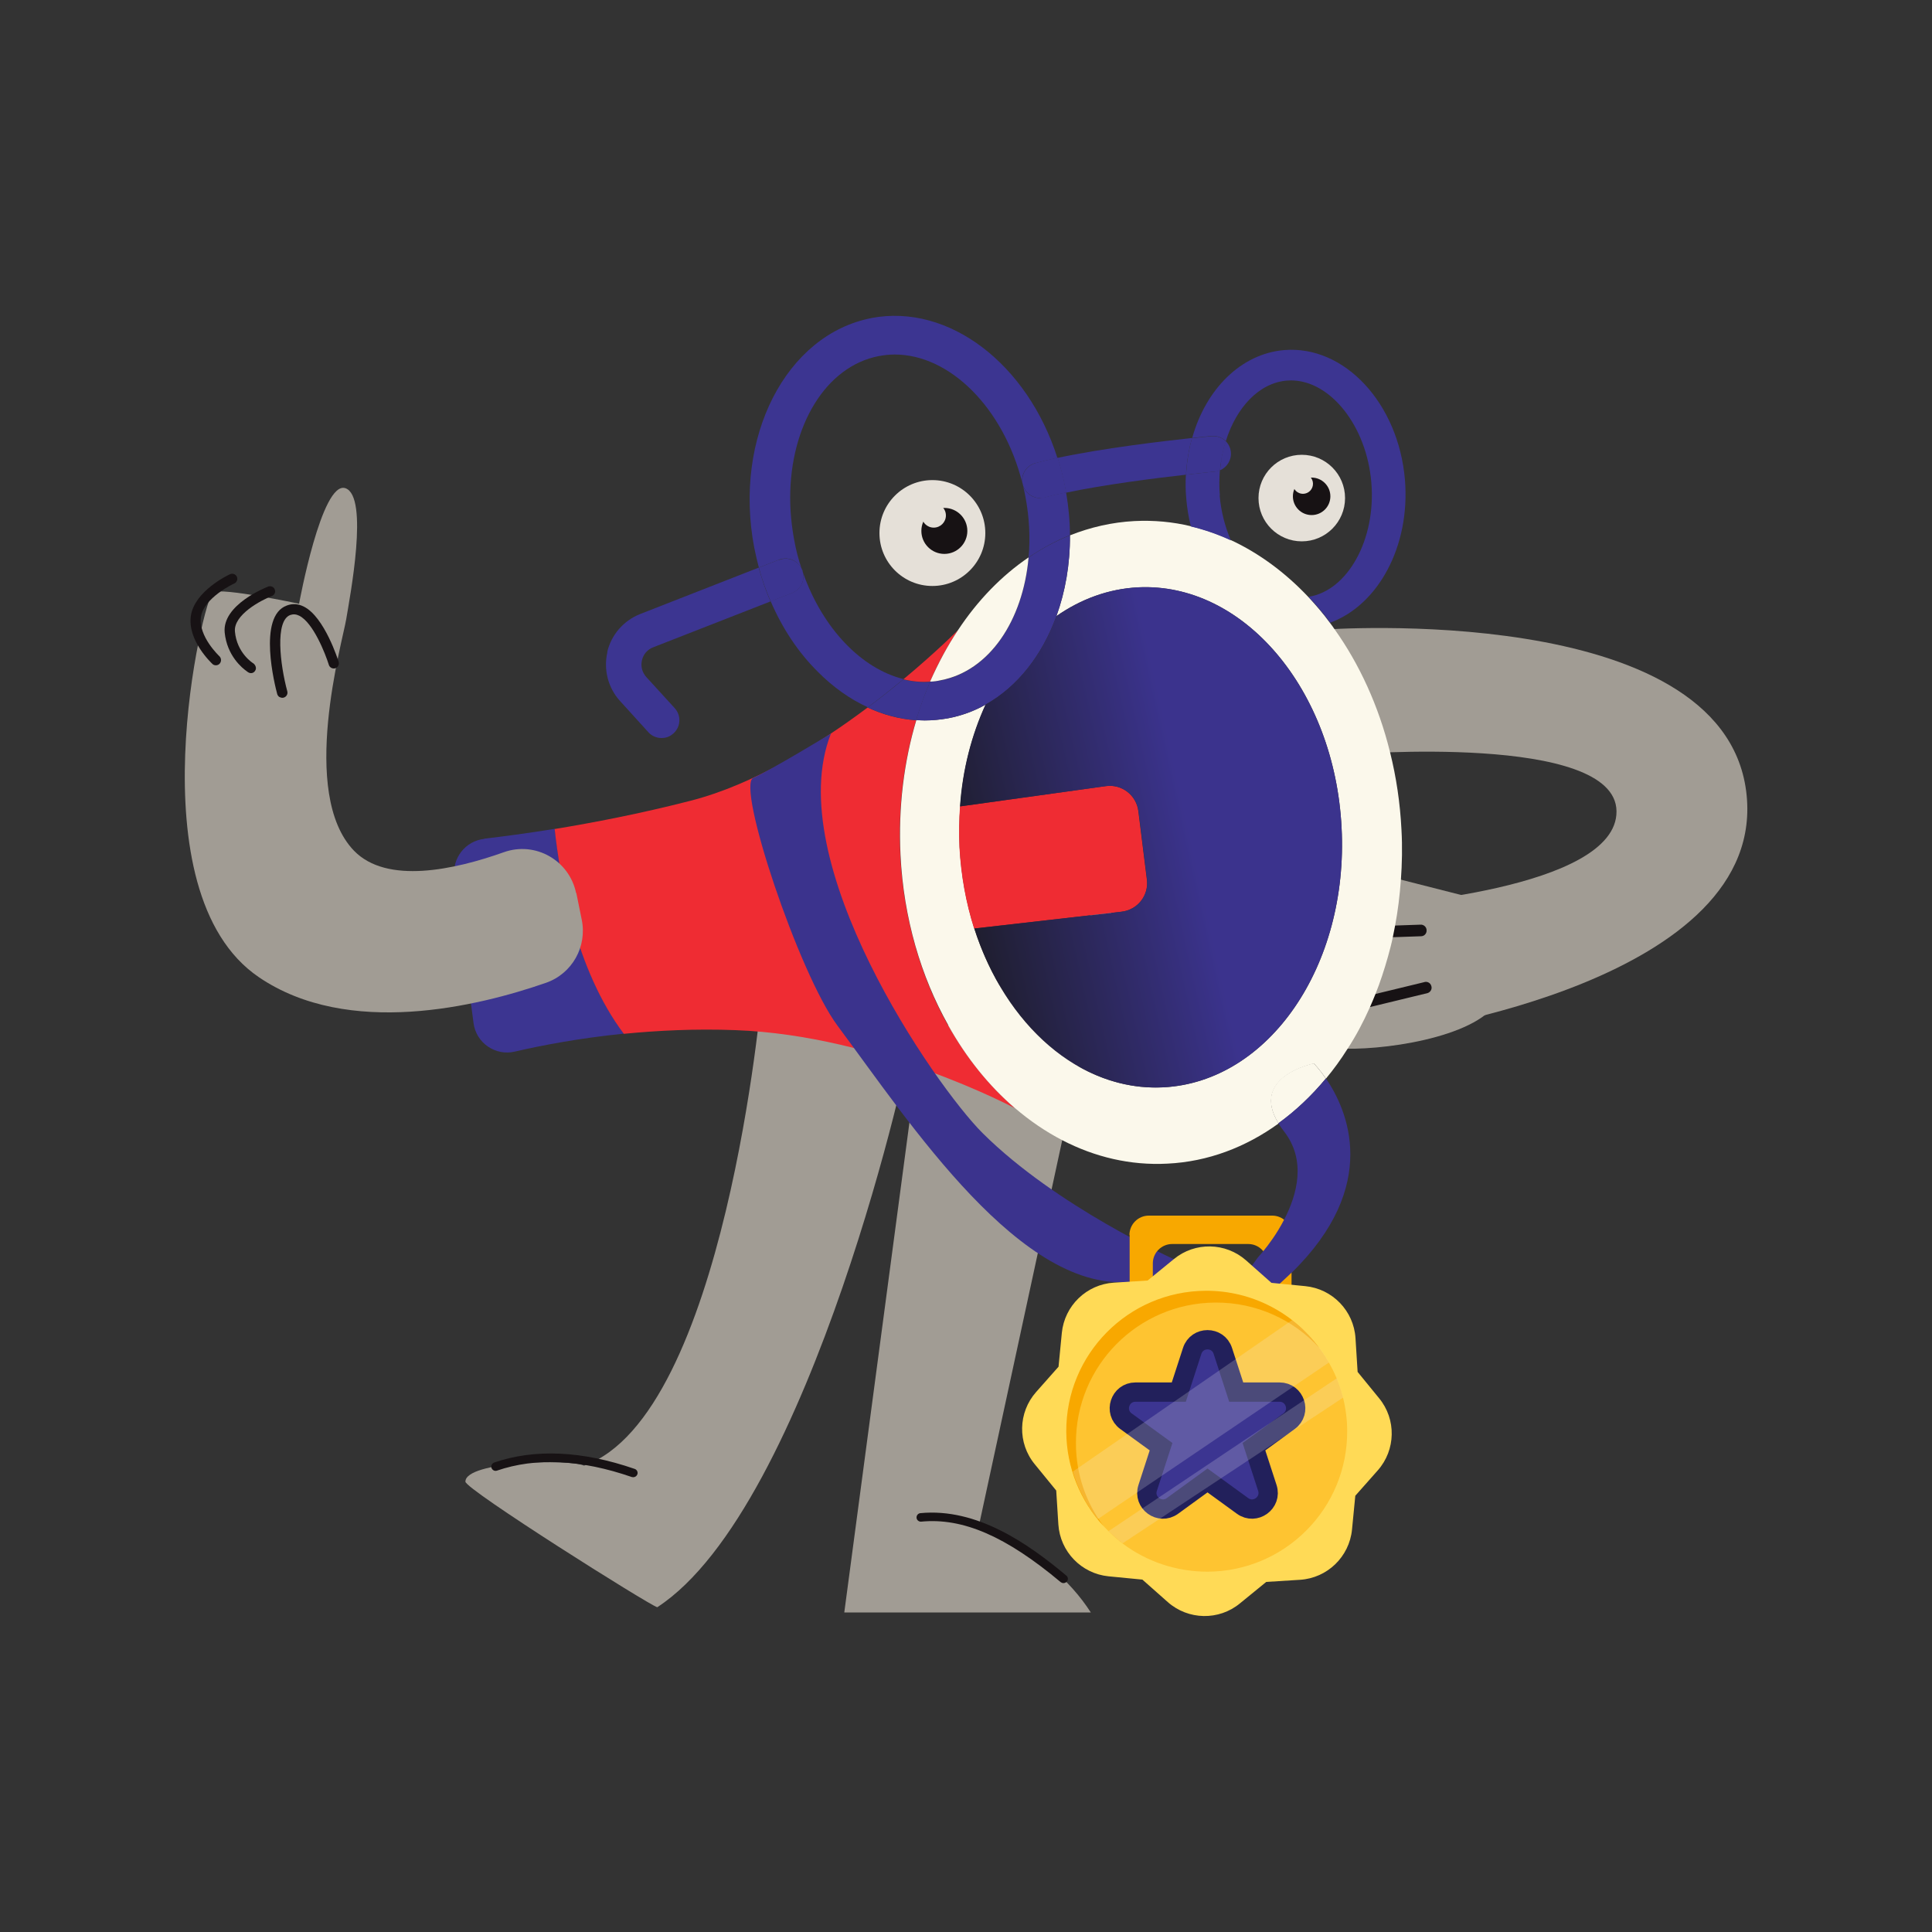 <svg xmlns="http://www.w3.org/2000/svg" width="300" height="300" viewBox="0 0 300 300" fill="none"><rect x="0" y="0" width="300" height="300" fill="#333333" stroke="none"/><path d="M173.13 139.17L152.01 236.88C161.04 240.72 166.14 245.37 169.38 250.38H131.1L142.77 162.63L173.13 139.17Z" fill="#A19C94"></path><path d="M141.27 161.82C141.84 161.88 125.91 234.03 102.06 249.57C100.86 249.27 72.269 231.27 72.269 230.07C72.269 226.86 88.499 226.56 90.689 227.58C112.59 219.84 118.29 154.32 118.29 154.32L141.27 161.82Z" fill="#A19C94"></path><path d="M165.15 245.82C165.33 245.82 165.54 245.73 165.66 245.58C165.9 245.31 165.87 244.89 165.57 244.65C159.66 239.7 151.71 234.12 142.92 234.96C142.56 234.99 142.29 235.32 142.32 235.68C142.35 236.04 142.68 236.31 143.04 236.28C149.52 235.65 156.21 238.56 164.7 245.67C164.82 245.76 164.97 245.82 165.12 245.82H165.15Z" fill="#171214"></path><path d="M98.34 229.38C98.61 229.38 98.88 229.2 98.97 228.93C99.09 228.6 98.91 228.21 98.55 228.09C90.39 225.27 83.04 224.94 76.74 227.1C76.41 227.22 76.2 227.58 76.32 227.94C76.44 228.27 76.8 228.48 77.16 228.36C83.19 226.29 90.21 226.62 98.1 229.35C98.16 229.35 98.25 229.38 98.31 229.38H98.34Z" fill="#171214"></path><path d="M205.5 97.77C205.5 97.77 267.27 93.21 271.14 122.82C274.98 152.43 217.65 160.29 217.65 160.29L214.08 140.55C214.08 140.55 251.13 138.18 251.01 125.97C250.89 113.76 209.49 117.15 209.49 117.15L205.53 97.77H205.5Z" fill="#A19C94"></path><path d="M227.31 139.08L213.27 135.51L205.5 162.48C209.67 163.59 224.7 162.27 230.7 157.53L227.34 139.05L227.31 139.08Z" fill="#A19C94"></path><path d="M212.04 156.39C212.22 156.45 212.46 156.48 212.67 156.39L221.7 154.2C222.18 154.02 222.42 153.51 222.24 153.06C222.09 152.58 221.55 152.34 221.1 152.52L212.07 154.71C211.59 154.89 211.35 155.4 211.53 155.85C211.62 156.12 211.83 156.3 212.07 156.39H212.04Z" fill="#171214"></path><path d="M215.07 145.5C215.19 145.53 215.31 145.56 215.43 145.56L220.65 145.38C221.16 145.38 221.55 144.96 221.52 144.45C221.52 143.94 221.07 143.55 220.59 143.58L215.37 143.76C214.86 143.76 214.47 144.18 214.5 144.69C214.5 145.05 214.74 145.38 215.07 145.5Z" fill="#171214"></path><path d="M75.179 130.26C72.269 130.59 70.169 133.26 70.559 136.17L73.529 158.85C73.919 161.94 76.919 164.01 79.949 163.29C83.939 162.36 89.819 161.22 96.899 160.5C89.429 150.63 86.969 136.23 86.159 128.7C81.719 129.42 77.969 129.9 75.209 130.23L75.179 130.26Z" fill="#3C3591"></path><path d="M107.189 124.35C99.359 126.36 92.129 127.74 86.129 128.73C86.939 136.26 89.399 150.63 96.869 160.53C102.089 160.02 107.969 159.72 114.209 159.96C136.439 160.77 157.589 172.08 157.589 172.08C147.569 163.47 140.639 149.22 139.799 132.78C139.439 125.37 140.339 118.29 142.259 111.84C139.679 111.66 137.159 111 134.729 109.86C127.049 115.62 117.059 121.83 107.189 124.35Z" fill="#EF2C33"></path><path d="M94.319 101.25C93.689 103.95 94.409 106.8 96.269 108.84L100.679 113.7C101.219 114.3 101.969 114.6 102.719 114.6C103.469 114.6 104.039 114.36 104.579 113.88C105.719 112.86 105.809 111.09 104.759 109.95L100.349 105.12C99.719 104.4 99.449 103.47 99.689 102.51C99.899 101.58 100.559 100.83 101.459 100.5L119.639 93.39C118.919 91.74 118.319 89.97 117.809 88.14L99.419 95.34C96.839 96.36 94.919 98.55 94.289 101.25H94.319Z" fill="#3C3591"></path><path d="M135.36 49.38C122.04 51.93 113.85 67.92 117.12 85.05C117.33 86.1 117.57 87.12 117.84 88.14L120.96 86.91C122.34 86.37 123.87 87 124.47 88.32C123.99 86.88 123.6 85.41 123.33 83.88C122.91 81.63 122.7 79.41 122.7 77.28C122.7 66.15 128.19 56.88 136.47 55.29C137.28 55.14 138.12 55.05 138.93 55.05C147.48 55.05 155.79 63.3 158.73 74.94C158.55 73.59 159.42 72.27 160.77 71.91C162.12 71.55 162.99 71.37 164.19 71.1C159.57 56.58 147.39 47.1 135.33 49.38H135.36Z" fill="#3C3591"></path><path d="M120.959 86.91L117.839 88.14C118.319 89.97 118.949 91.71 119.669 93.39L122.999 92.1C124.259 91.59 124.949 90.3 124.709 89.01V88.98C124.619 88.77 124.559 88.56 124.499 88.35C123.899 87.03 122.369 86.4 120.989 86.94L120.959 86.91Z" fill="#3C3591"></path><path d="M122.999 92.07L119.669 93.36C121.499 97.62 123.989 101.34 126.959 104.28C129.299 106.65 131.939 108.54 134.759 109.83C136.769 108.33 138.629 106.83 140.309 105.45C133.739 103.83 127.739 97.56 124.709 88.98C124.949 90.27 124.259 91.56 122.999 92.07Z" fill="#3C3591"></path><path d="M124.56 88.47C124.56 88.41 124.5 88.35 124.47 88.29C124.53 88.5 124.59 88.71 124.68 88.92C124.68 88.77 124.62 88.59 124.56 88.44V88.47Z" fill="#3C3591"></path><path d="M140.279 105.48C138.629 106.86 136.769 108.36 134.729 109.86C137.159 110.97 139.679 111.66 142.259 111.84C142.889 109.77 143.609 107.79 144.419 105.87C143.039 105.96 141.629 105.84 140.279 105.51V105.48Z" fill="#3C3591"></path><path d="M205.889 167.46C203.669 170.13 201.21 172.5 198.51 174.42C194.01 167.1 204 165.12 204 165.12C204 165.12 204.84 165.96 205.86 167.46H205.889Z" fill="#FBF8EB"></path><path d="M217.53 136.62C217.44 137.85 217.32 139.08 217.17 140.28C217.02 141.45 216.84 142.62 216.63 143.73C216.51 144.33 216.39 144.96 216.27 145.56C216.06 146.58 215.79 147.57 215.52 148.56C214.95 150.57 214.32 152.52 213.57 154.38C213.3 155.07 213 155.76 212.7 156.45C211.68 158.73 210.54 160.89 209.22 162.9C208.2 164.52 207.09 166.05 205.89 167.49C204.87 165.99 204.03 165.15 204.03 165.15C204.03 165.15 194.04 167.16 198.54 174.45C193.44 178.14 187.56 180.39 181.26 180.69C175.53 180.99 170.01 179.67 164.97 177.06C162.36 175.71 159.9 174.03 157.59 172.05C153.57 168.6 150.06 164.25 147.24 159.18C143.01 151.65 140.31 142.59 139.83 132.75C139.47 125.34 140.37 118.23 142.29 111.81C142.74 111.84 143.16 111.87 143.61 111.87C144.81 111.87 146.01 111.75 147.21 111.54C149.28 111.15 151.26 110.43 153.06 109.41C150.9 114.12 149.49 119.49 149.1 125.22C148.95 127.29 148.92 129.39 149.01 131.52C149.25 135.99 150.03 140.22 151.29 144.18C152.31 147.36 153.63 150.33 155.22 153.03C158.4 158.46 162.6 162.81 167.43 165.57C171.48 167.88 175.98 169.08 180.63 168.84C197.01 168 209.43 149.97 208.32 128.52C207.24 107.07 193.08 90.39 176.7 91.2C172.11 91.44 167.82 93.03 164.04 95.67C165.42 91.86 166.17 87.6 166.14 83.13C169.32 81.87 172.68 81.09 176.16 80.91C179.16 80.76 182.1 81.03 184.95 81.72C187.08 82.23 189.15 82.95 191.16 83.88C195.54 85.92 199.59 88.92 203.16 92.7C204.33 93.96 205.47 95.28 206.52 96.72C206.76 97.05 207 97.35 207.21 97.68C211.08 103.11 214.08 109.62 215.85 116.82C216.81 120.66 217.41 124.68 217.62 128.85C217.77 131.49 217.71 134.1 217.53 136.65V136.62Z" fill="#FBF8EB"></path><path d="M144.42 105.84C143.61 107.76 142.86 109.74 142.26 111.81C142.71 111.84 143.13 111.87 143.58 111.87C144.78 111.87 145.98 111.75 147.18 111.54C149.25 111.15 151.23 110.43 153.03 109.41C158.01 106.65 161.82 101.73 164.04 95.67C165.42 91.86 166.17 87.6 166.14 83.13C163.89 84.03 161.76 85.17 159.72 86.58C158.85 96.39 153.63 104.22 146.07 105.66C145.53 105.75 144.96 105.84 144.42 105.87V105.84Z" fill="#3C3591"></path><path d="M140.279 105.48C141.629 105.81 143.039 105.96 144.419 105.84C145.649 102.99 147.119 100.29 148.769 97.83C148.769 97.83 145.499 101.13 140.279 105.48Z" fill="#EF2C33"></path><path d="M144.419 105.84C144.959 105.84 145.529 105.75 146.069 105.63C153.629 104.19 158.849 96.36 159.719 86.55C155.519 89.4 151.799 93.24 148.769 97.83C147.119 100.29 145.679 102.99 144.419 105.84Z" fill="#FBF8EB"></path><path d="M149.069 125.22C148.919 127.29 148.889 129.39 148.979 131.52C149.219 135.99 149.999 140.22 151.259 144.18L174.149 141.57C176.639 141.27 178.409 139.05 178.079 136.56L176.759 125.97C176.459 123.48 174.179 121.71 171.689 122.07L149.039 125.22H149.069Z" fill="#EF2C33"></path><path d="M149.069 125.22L171.719 122.07C174.209 121.71 176.489 123.48 176.789 125.97L178.109 136.56C178.409 139.05 176.639 141.3 174.179 141.57L151.289 144.18C156.089 159.15 167.669 169.5 180.629 168.84C197.009 168 209.429 149.97 208.319 128.52C207.239 107.07 193.079 90.39 176.699 91.2C172.109 91.44 167.819 93.03 164.039 95.67C161.849 101.73 158.009 106.62 153.029 109.41C150.869 114.12 149.459 119.49 149.069 125.22Z" fill="url(#paint0_linear_176_589)"></path><path d="M160.8 71.91C159.45 72.27 158.58 73.56 158.76 74.94C158.82 75.15 158.85 75.33 158.91 75.54C159.33 76.62 160.38 77.34 161.52 77.34C162.66 77.34 162 77.31 162.24 77.25C163.26 76.98 164.37 76.71 165.57 76.47C165.54 76.26 165.51 76.05 165.45 75.84C165.15 74.19 164.73 72.63 164.25 71.07C163.02 71.31 161.88 71.61 160.83 71.88L160.8 71.91Z" fill="#3C3591"></path><path d="M158.76 74.94C158.76 75.06 158.79 75.18 158.82 75.3C158.82 75.39 158.879 75.45 158.879 75.54C158.849 75.33 158.789 75.15 158.729 74.94H158.76Z" fill="#3C3591"></path><path d="M161.489 77.34C160.349 77.34 159.299 76.62 158.879 75.54C158.999 76.02 159.119 76.53 159.209 77.04C159.839 80.31 159.989 83.52 159.719 86.55C161.759 85.17 163.889 84 166.139 83.1C166.139 80.94 165.929 78.69 165.539 76.44C164.339 76.68 163.229 76.95 162.209 77.22C161.969 77.28 161.729 77.31 161.489 77.31V77.34Z" fill="#3C3591"></path><path d="M164.22 71.1C164.7 72.63 165.12 74.22 165.42 75.87C165.45 76.08 165.51 76.29 165.54 76.5C171.54 75.24 179.34 74.25 184.17 73.71C184.26 71.73 184.59 69.81 185.1 68.01C180.42 68.52 171.24 69.6 164.22 71.1Z" fill="#3C3591"></path><path d="M189.419 76.92C189.299 75.6 189.329 74.28 189.419 73.02C189.179 73.11 188.909 73.2 188.609 73.23C188.549 73.23 186.809 73.41 184.139 73.71C184.079 74.91 184.079 76.14 184.199 77.37C184.319 78.87 184.559 80.34 184.919 81.75C187.049 82.26 189.119 82.98 191.129 83.91C190.229 81.81 189.599 79.44 189.389 76.95L189.419 76.92Z" fill="#3C3591"></path><path d="M185.099 68.01C184.589 69.81 184.289 71.73 184.169 73.71C186.809 73.41 188.579 73.23 188.639 73.23C188.939 73.23 189.179 73.14 189.449 73.02C189.479 72.51 189.539 72.03 189.629 71.55C189.749 70.8 189.899 70.11 190.079 69.42C190.169 69.12 190.259 68.82 190.349 68.52C189.779 67.98 188.999 67.65 188.129 67.74C187.949 67.74 186.839 67.86 185.099 68.04V68.01Z" fill="#3C3591"></path><path d="M185.1 68.01C186.84 67.83 187.95 67.71 188.13 67.71C188.97 67.62 189.78 67.95 190.35 68.49C191.97 63.27 195.51 59.46 199.8 59.1C200.01 59.1 200.25 59.07 200.46 59.07C206.58 59.07 212.22 66.15 212.94 74.94C213.69 83.79 209.25 91.74 203.19 92.67C204.36 93.93 205.5 95.25 206.55 96.69C213.99 93.96 219 84.84 218.16 74.52C217.17 62.64 208.77 53.58 199.41 54.36C192.66 54.93 187.23 60.48 185.13 67.98L185.1 68.01Z" fill="#3C3591"></path><path d="M189.629 71.55C189.539 72.03 189.509 72.54 189.449 73.02C190.529 72.57 191.249 71.43 191.129 70.2C191.069 69.54 190.769 68.94 190.319 68.49C190.229 68.79 190.139 69.09 190.049 69.39C189.869 70.08 189.719 70.8 189.599 71.52L189.629 71.55Z" fill="#3C3591"></path><path d="M144.78 90.99C149.319 90.99 153 87.31 153 82.77C153 78.23 149.319 74.55 144.78 74.55C140.24 74.55 136.56 78.23 136.56 82.77C136.56 87.31 140.24 90.99 144.78 90.99Z" fill="#E5E0D8"></path><path d="M146.639 86.01C148.611 86.01 150.209 84.412 150.209 82.44C150.209 80.468 148.611 78.87 146.639 78.87C144.668 78.87 143.069 80.468 143.069 82.44C143.069 84.412 144.668 86.01 146.639 86.01Z" fill="#171214"></path><path d="M144.99 81.93C146.033 81.93 146.88 81.084 146.88 80.04C146.88 78.996 146.033 78.15 144.99 78.15C143.946 78.15 143.1 78.996 143.1 80.04C143.1 81.084 143.946 81.93 144.99 81.93Z" fill="#E5E0D8"></path><path d="M202.139 84.06C205.85 84.06 208.859 81.051 208.859 77.34C208.859 73.629 205.85 70.62 202.139 70.62C198.428 70.62 195.419 73.629 195.419 77.34C195.419 81.051 198.428 84.06 202.139 84.06Z" fill="#E5E0D8"></path><path d="M203.67 79.98C205.277 79.98 206.58 78.677 206.58 77.07C206.58 75.463 205.277 74.16 203.67 74.16C202.063 74.16 200.76 75.463 200.76 77.07C200.76 78.677 202.063 79.98 203.67 79.98Z" fill="#171214"></path><path d="M202.32 76.68C203.181 76.68 203.88 75.981 203.88 75.12C203.88 74.258 203.181 73.56 202.32 73.56C201.458 73.56 200.76 74.258 200.76 75.12C200.76 75.981 201.458 76.68 202.32 76.68Z" fill="#E5E0D8"></path><path d="M89.46 138.69C88.41 133.59 83.13 130.59 78.24 132.33C70.56 135.06 60.06 137.37 54.96 132.09C46.41 123.21 53.19 99.63 53.76 96.15C54.33 92.67 57.33 77.1 53.64 75.81C49.95 74.55 46.44 93.75 46.44 93.75C46.44 93.75 34.5 91.2 33.06 91.98C31.62 92.76 20.64 138.45 40.2 151.74C54.09 161.19 74.25 156.27 84.78 152.61C88.83 151.2 91.2 147 90.33 142.8L89.49 138.66L89.46 138.69Z" fill="#A19C94"></path><path d="M38.37 104.28C38.46 104.34 38.55 104.4 38.55 104.4C38.94 104.64 39.42 104.52 39.63 104.13C39.87 103.77 39.69 103.29 39.36 103.02C39.24 102.96 36.78 101.4 36.48 98.07C36.24 95.46 40.53 93.21 42.21 92.55C42.63 92.4 42.84 91.92 42.66 91.53C42.51 91.11 42.03 90.93 41.64 91.08C41.34 91.2 34.47 93.9 34.89 98.22C35.25 101.85 37.65 103.77 38.34 104.25L38.37 104.28Z" fill="#171214"></path><path d="M33.059 103.17C33.389 103.38 33.84 103.35 34.109 103.05C34.41 102.72 34.38 102.21 34.08 101.91C34.05 101.88 30.779 98.82 31.2 95.82C31.619 92.82 36.33 90.6 36.389 90.6C36.779 90.42 36.959 89.94 36.779 89.55C36.599 89.16 36.12 88.98 35.73 89.16C35.489 89.25 30.209 91.77 29.64 95.61C29.07 99.45 32.849 102.96 32.999 103.11C32.999 103.11 33.059 103.17 33.09 103.17H33.059Z" fill="#171214"></path><path d="M43.38 108.21C43.559 108.33 43.8 108.39 44.039 108.33C44.459 108.21 44.73 107.79 44.609 107.34C43.499 103.23 42.66 96.36 45.09 95.49C45.539 95.34 45.989 95.37 46.469 95.61C48.63 96.69 50.52 101.49 51.059 103.23C51.179 103.65 51.63 103.89 52.05 103.77C52.469 103.65 52.709 103.2 52.59 102.78C52.499 102.51 50.4 95.82 47.19 94.2C46.319 93.75 45.419 93.69 44.55 94.02C39.929 95.67 42.719 106.56 43.05 107.79C43.109 107.97 43.23 108.12 43.38 108.24V108.21Z" fill="#171214"></path><path d="M182.25 195.51C182.25 195.51 164.1 187.41 152.58 175.95C145.17 168.57 121.14 133.8 129.03 113.91C129.03 113.91 119.67 119.61 116.97 120.78C114.27 121.95 124.05 151.23 130.05 159.27C141.33 174.42 158.73 201.12 176.01 198.99L183.63 207.54L182.28 195.51H182.25Z" fill="#3B338D"></path><path d="M175.411 191.76V206.73H200.551V191.76C200.551 190.11 199.201 188.76 197.551 188.76H178.381C176.731 188.76 175.381 190.11 175.381 191.76H175.411ZM196.801 204.75H179.011V196.17C179.011 194.52 180.361 193.17 182.011 193.17H193.831C195.481 193.17 196.831 194.52 196.831 196.17V204.75H196.801Z" fill="#F8A800"></path><path d="M200.55 197.61C200.19 197.97 199.8 198.33 199.41 198.69C199.17 198.9 198.96 199.11 198.72 199.32C198.03 199.95 197.4 200.52 196.8 201.03C196.38 201.39 195.99 201.75 195.6 202.08C195.6 202.08 195.6 202.08 195.57 202.11C195.18 202.44 194.82 202.74 194.49 203.01C193.62 203.73 192.87 204.3 192.24 204.75C189.48 206.7 188.97 206.22 189.48 204.75C189.72 204.09 190.14 203.25 190.65 202.35C190.92 201.9 191.19 201.42 191.49 200.91C191.49 200.91 191.49 200.88 191.52 200.85C192.51 199.26 193.62 197.64 194.4 196.53C194.97 195.72 195.36 195.21 195.36 195.21C195.36 195.21 195.66 194.88 196.14 194.31C196.95 193.32 198.27 191.58 199.38 189.42C201.45 185.46 202.86 180.15 199.38 175.68C199.05 175.26 198.75 174.84 198.51 174.42C201.18 172.47 203.67 170.13 205.89 167.46C209.19 172.29 214.47 184.05 200.55 197.64V197.61Z" fill="#3B338D"></path><path d="M178.2 198.84L182.28 195.51C185.55 192.81 190.32 192.9 193.5 195.72L197.43 199.2L202.68 199.71C206.91 200.13 210.21 203.55 210.48 207.78L210.81 213.03L214.14 217.11C216.84 220.38 216.75 225.15 213.93 228.33L210.45 232.26L209.94 237.51C209.52 241.74 206.1 245.04 201.87 245.31L196.62 245.64L192.54 248.97C189.27 251.67 184.5 251.58 181.32 248.76L177.39 245.28L172.14 244.77C167.91 244.35 164.61 240.93 164.34 236.7L164.01 231.45L160.68 227.37C157.98 224.1 158.07 219.33 160.89 216.15L164.37 212.22L164.88 206.97C165.3 202.74 168.72 199.44 172.95 199.17L178.2 198.84Z" fill="#FFDA56"></path><path d="M209.19 222.18C209.25 234.21 199.56 243.99 187.53 244.05C182.61 244.05 178.05 242.46 174.39 239.73C173.61 239.16 172.89 238.53 172.2 237.84C171.6 237.24 171.03 236.64 170.49 235.98C168.75 233.82 167.4 231.33 166.59 228.63C165.99 226.65 165.66 224.58 165.66 222.42C165.6 210.39 175.29 200.61 187.32 200.55C192.3 200.55 196.86 202.17 200.55 204.96C202.89 206.73 204.84 208.95 206.31 211.5C206.76 212.31 207.18 213.12 207.54 213.99C207.93 214.95 208.26 215.94 208.53 216.96C208.95 218.64 209.19 220.41 209.19 222.21V222.18Z" fill="#FEC431"></path><path d="M191.958 216.165L189.879 209.763C189.13 207.46 185.872 207.46 185.123 209.763L183.043 216.165H176.313C173.891 216.165 172.884 219.264 174.843 220.687L180.289 224.643L178.209 231.044C177.46 233.348 180.096 235.263 182.056 233.84L187.501 229.883L192.946 233.84C194.905 235.263 197.542 233.348 196.793 231.044L194.713 224.643L200.159 220.687C202.118 219.264 201.111 216.165 198.689 216.165H191.958Z" fill="#3C3591" stroke="#22205B" stroke-width="3"></path><path d="M204.841 209.28C200.851 204.93 195.091 202.23 188.731 202.26C176.701 202.32 167.011 212.1 167.071 224.13C167.071 228.93 168.661 233.37 171.331 236.94C167.791 233.1 165.601 227.94 165.571 222.3C165.511 210.27 175.201 200.49 187.231 200.43C194.431 200.4 200.851 203.88 204.841 209.28Z" fill="#F8A800"></path><path opacity="0.2" d="M206.371 211.56L170.461 235.89C168.721 233.73 167.401 231.24 166.591 228.51L200.641 204.99C202.951 206.76 204.931 209.01 206.371 211.56Z" fill="#F2F2F2"></path><path opacity="0.2" d="M208.561 217.02L174.331 239.64C173.551 239.07 172.831 238.44 172.141 237.75L207.571 214.02C207.961 214.98 208.291 215.97 208.561 216.99V217.02Z" fill="#F2F2F2"></path><defs><linearGradient id="paint0_linear_176_589" x1="149.099" y1="135" x2="208.499" y2="121.8" gradientUnits="userSpaceOnUse"><stop stop-color="#1F1E2F"></stop><stop offset="0.592" stop-color="#3B338D"></stop></linearGradient></defs></svg>